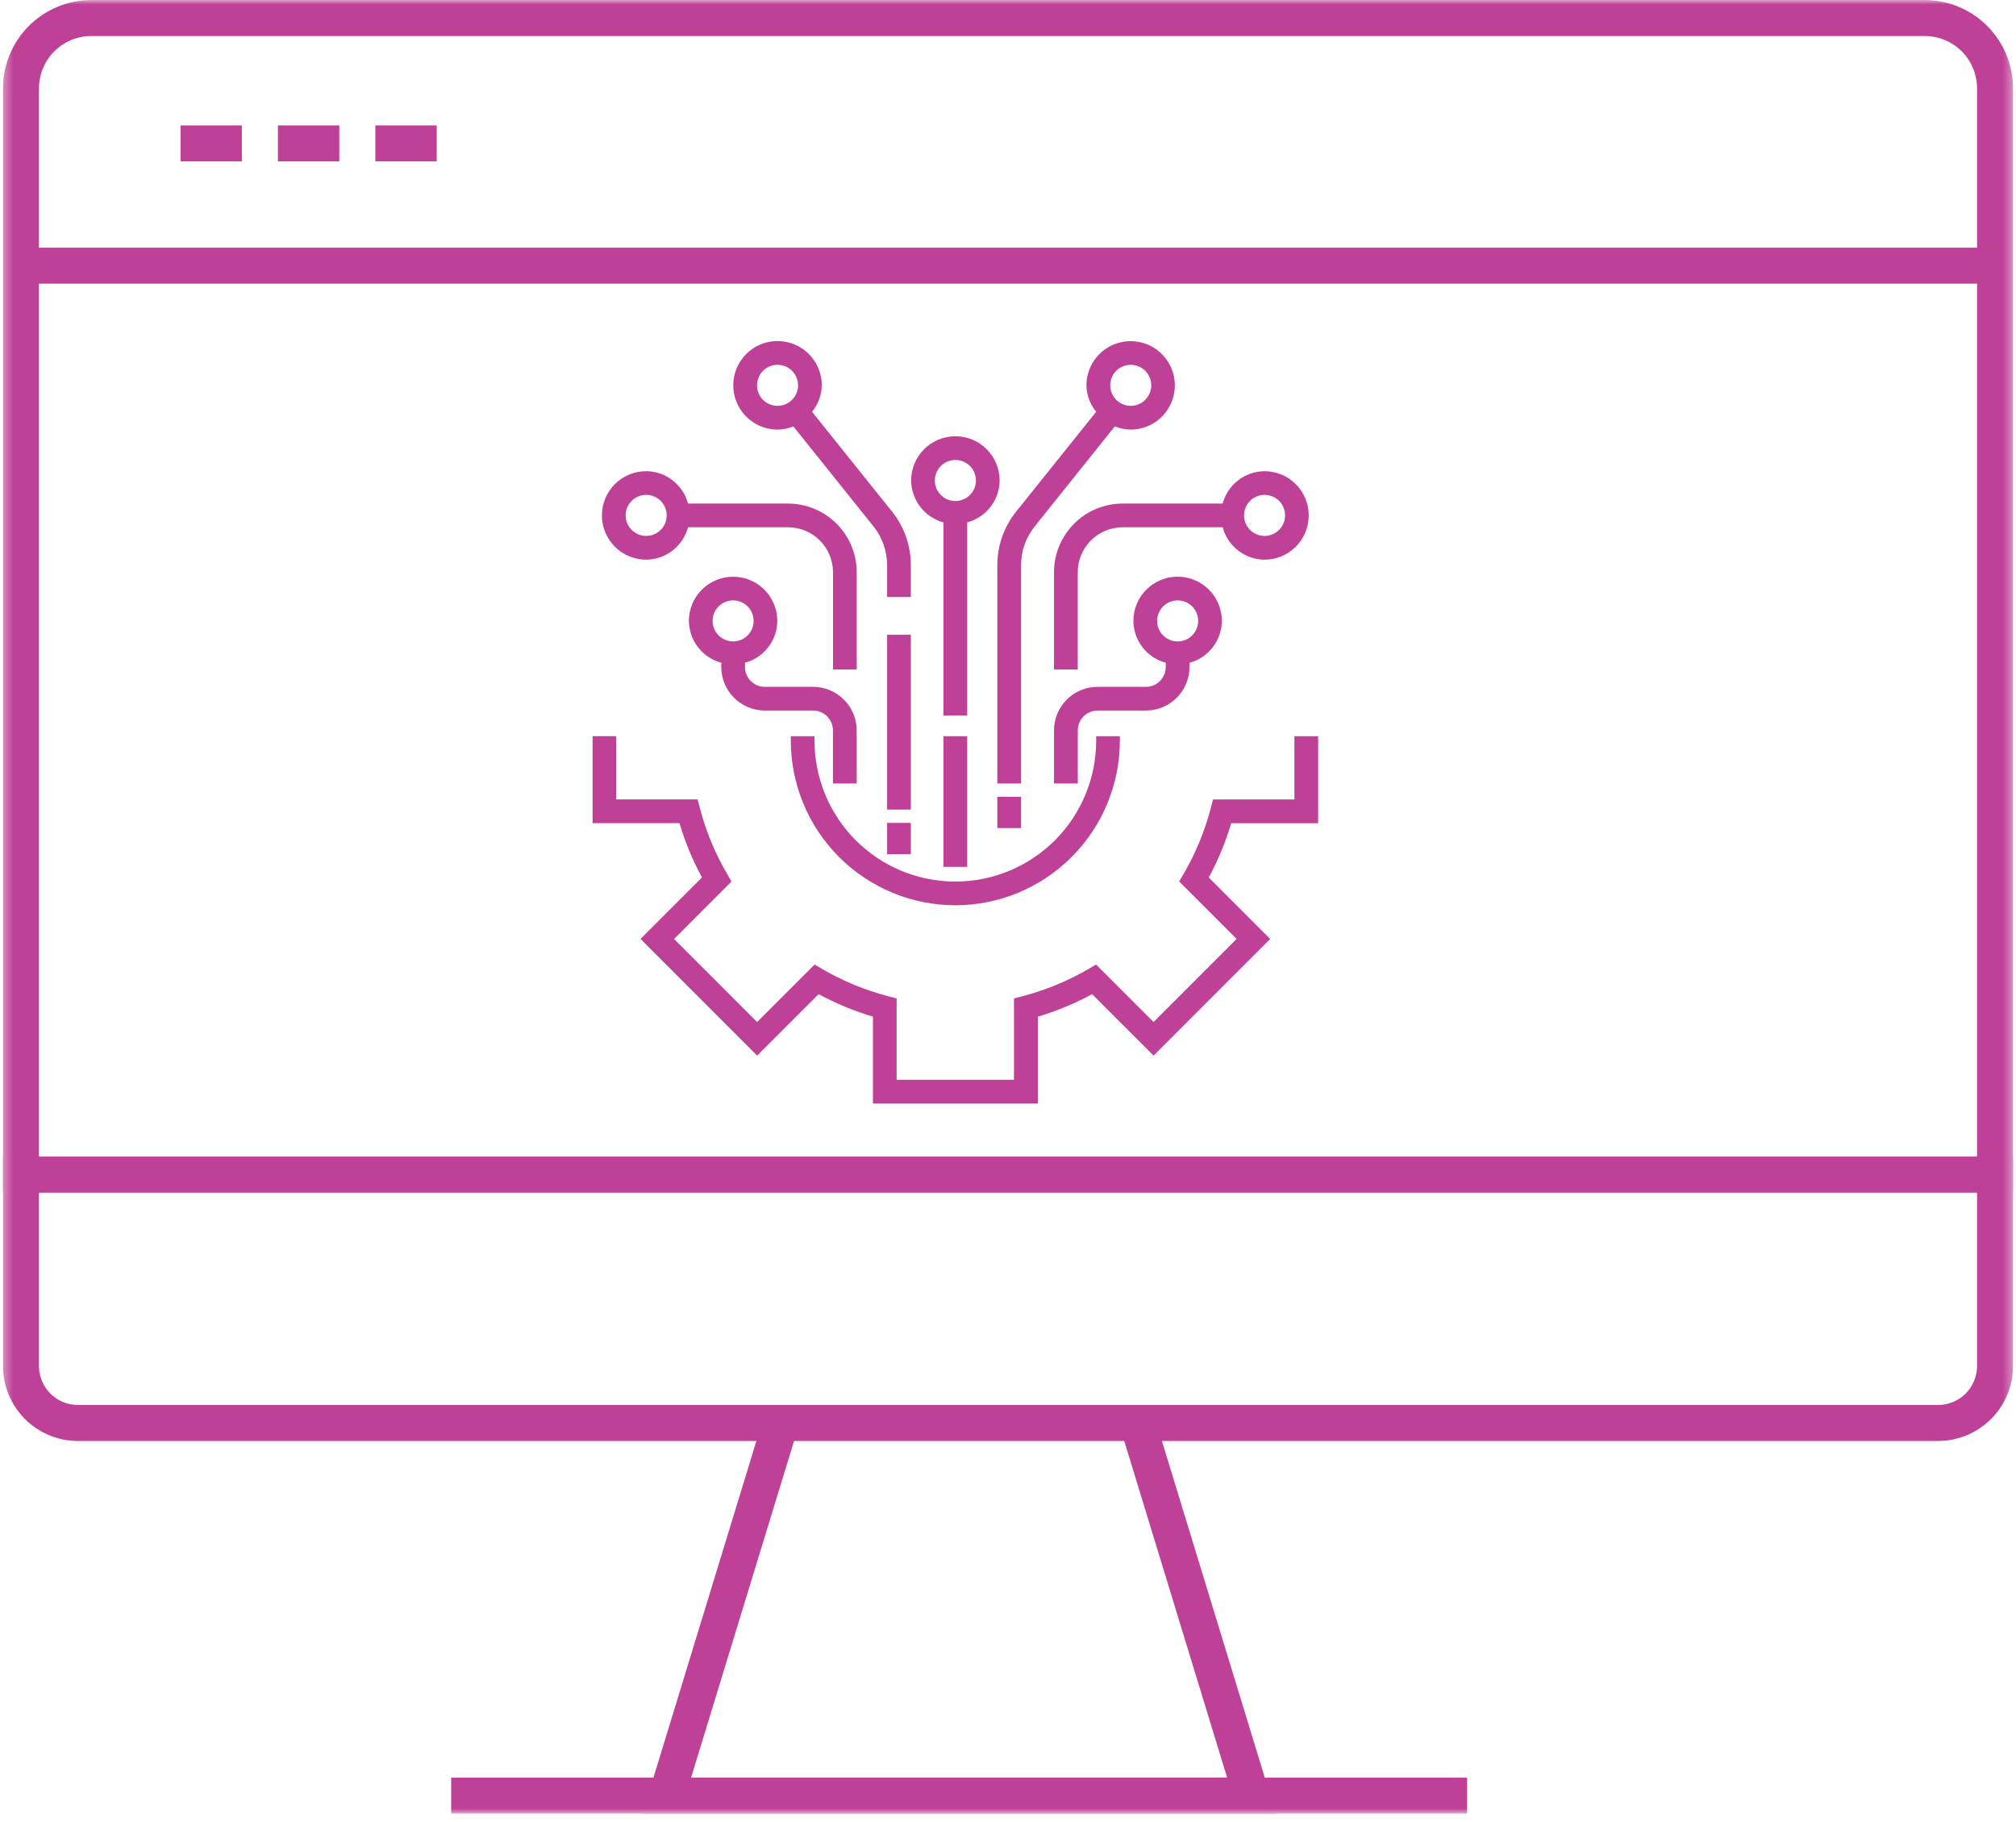 <?xml version="1.0" encoding="UTF-8"?> <svg xmlns="http://www.w3.org/2000/svg" width="228" height="206" viewBox="0 0 228 206" fill="none"><mask id="mask0_581_153" style="mask-type:luminance" maskUnits="userSpaceOnUse" x="0" y="0" width="228" height="206"><path d="M227.665 0H0.336V205.072H227.665V0Z" fill="white"></path></mask><g mask="url(#mask0_581_153)"><path d="M134.524 75.42V74.944C135.568 74.664 136.491 74.049 137.153 73.195C137.814 72.34 138.178 71.292 138.187 70.211C138.187 68.884 137.66 67.611 136.721 66.673C135.783 65.735 134.51 65.207 133.183 65.207C131.856 65.207 130.584 65.735 129.645 66.673C128.707 67.611 128.18 68.884 128.18 70.211C128.189 71.291 128.553 72.339 129.214 73.193C129.876 74.047 130.799 74.661 131.843 74.94V75.42C131.842 76.014 131.606 76.584 131.186 77.005C130.765 77.425 130.195 77.662 129.601 77.662H124.126C122.82 77.664 121.568 78.184 120.645 79.108C119.722 80.032 119.203 81.284 119.202 82.59V88.59H121.894V82.59C121.893 81.996 122.128 81.426 122.547 81.005C122.965 80.584 123.534 80.346 124.128 80.344H129.602C130.907 80.342 132.159 79.823 133.082 78.9C134.005 77.977 134.524 76.725 134.526 75.42M133.187 72.531C132.727 72.531 132.278 72.395 131.896 72.141C131.514 71.885 131.216 71.523 131.04 71.099C130.864 70.674 130.818 70.207 130.907 69.757C130.997 69.306 131.218 68.892 131.543 68.567C131.868 68.242 132.282 68.021 132.732 67.931C133.183 67.842 133.65 67.888 134.074 68.064C134.499 68.24 134.861 68.538 135.116 68.92C135.371 69.302 135.507 69.752 135.507 70.211C135.506 70.826 135.261 71.415 134.826 71.85C134.391 72.285 133.802 72.53 133.187 72.531Z" fill="#BF4197"></path><path d="M126.963 56.94C124.905 56.942 122.932 57.76 121.477 59.215C120.022 60.67 119.203 62.643 119.202 64.701V75.701H121.888V64.701C121.889 63.355 122.424 62.064 123.375 61.112C124.326 60.16 125.617 59.624 126.963 59.622H138.28C138.559 60.666 139.173 61.589 140.027 62.251C140.881 62.913 141.928 63.276 143.009 63.286C144.336 63.286 145.609 62.759 146.547 61.821C147.485 60.882 148.012 59.609 148.012 58.282C148.012 56.956 147.485 55.683 146.547 54.745C145.609 53.806 144.336 53.279 143.009 53.279C141.928 53.288 140.88 53.651 140.025 54.313C139.17 54.974 138.556 55.898 138.276 56.942L126.963 56.94ZM140.694 58.279C140.694 57.82 140.829 57.37 141.084 56.988C141.339 56.606 141.702 56.308 142.126 56.132C142.551 55.956 143.018 55.91 143.468 55.999C143.919 56.089 144.333 56.31 144.658 56.635C144.983 56.96 145.204 57.374 145.293 57.825C145.383 58.275 145.337 58.742 145.161 59.166C144.985 59.591 144.687 59.953 144.305 60.209C143.923 60.464 143.473 60.599 143.014 60.599C142.399 60.598 141.809 60.353 141.375 59.918C140.94 59.483 140.695 58.894 140.694 58.279Z" fill="#BF4197"></path><path d="M86.494 80.344H91.964C92.558 80.346 93.128 80.583 93.547 81.004C93.967 81.425 94.202 81.996 94.202 82.59V88.59H96.888V82.59C96.887 81.284 96.368 80.032 95.445 79.108C94.522 78.184 93.27 77.664 91.964 77.662H86.494C85.899 77.662 85.329 77.425 84.909 77.005C84.489 76.584 84.252 76.014 84.252 75.42V74.94C85.294 74.659 86.217 74.045 86.877 73.191C87.538 72.337 87.901 71.291 87.911 70.211C87.911 68.885 87.384 67.613 86.446 66.675C85.509 65.738 84.237 65.211 82.911 65.211C81.585 65.211 80.313 65.738 79.375 66.675C78.438 67.613 77.911 68.885 77.911 70.211C77.921 71.291 78.284 72.337 78.945 73.191C79.605 74.045 80.527 74.659 81.57 74.94V75.42C81.572 76.726 82.092 77.978 83.016 78.901C83.94 79.824 85.192 80.343 86.498 80.344M82.913 72.53C82.454 72.53 82.004 72.394 81.622 72.139C81.24 71.885 80.942 71.522 80.766 71.097C80.59 70.673 80.544 70.206 80.633 69.755C80.723 69.305 80.944 68.891 81.269 68.566C81.594 68.241 82.008 68.02 82.458 67.93C82.909 67.841 83.376 67.887 83.8 68.063C84.225 68.239 84.587 68.537 84.842 68.919C85.097 69.301 85.233 69.751 85.233 70.21C85.232 70.825 84.987 71.415 84.552 71.849C84.117 72.284 83.528 72.529 82.913 72.53Z" fill="#BF4197"></path><path d="M109.386 83.244H106.704V98.021H109.386V83.244Z" fill="#BF4197"></path><path d="M106.704 59.069V80.909H109.386V59.069C110.431 58.789 111.355 58.174 112.018 57.318C112.68 56.463 113.043 55.414 113.053 54.332C113.053 53.005 112.526 51.732 111.587 50.794C110.649 49.856 109.376 49.328 108.049 49.328C106.722 49.328 105.45 49.856 104.511 50.794C103.573 51.732 103.046 53.005 103.046 54.332C103.055 55.413 103.417 56.461 104.078 57.316C104.738 58.171 105.661 58.787 106.704 59.069ZM105.727 54.332C105.727 53.872 105.863 53.423 106.119 53.04C106.374 52.658 106.738 52.36 107.162 52.184C107.587 52.009 108.055 51.963 108.506 52.053C108.957 52.143 109.371 52.365 109.696 52.69C110.02 53.016 110.242 53.43 110.331 53.881C110.42 54.332 110.373 54.8 110.197 55.224C110.02 55.649 109.722 56.011 109.339 56.266C108.956 56.521 108.507 56.657 108.047 56.656C107.431 56.654 106.842 56.409 106.407 55.973C105.972 55.538 105.727 54.947 105.727 54.332Z" fill="#BF4197"></path><path d="M103.013 71.768H100.327V91.542H103.013V71.768Z" fill="#BF4197"></path><path d="M103.013 93.048H100.327V96.584H103.013V93.048Z" fill="#BF4197"></path><path d="M73.077 63.286C74.159 63.277 75.207 62.914 76.063 62.253C76.918 61.591 77.534 60.667 77.814 59.623H89.13C90.477 59.625 91.767 60.16 92.72 61.112C93.672 62.065 94.207 63.355 94.209 64.702V75.702H96.891V64.702C96.889 62.644 96.07 60.671 94.616 59.216C93.161 57.761 91.188 56.942 89.13 56.94H77.814C77.534 55.895 76.918 54.972 76.063 54.31C75.207 53.649 74.159 53.286 73.077 53.277C71.75 53.277 70.477 53.804 69.539 54.742C68.601 55.681 68.073 56.953 68.073 58.281C68.073 59.608 68.601 60.88 69.539 61.819C70.477 62.757 71.75 63.284 73.077 63.284M70.757 58.278C70.757 57.819 70.892 57.369 71.147 56.987C71.403 56.605 71.765 56.307 72.189 56.131C72.614 55.955 73.081 55.909 73.531 55.998C73.982 56.088 74.396 56.309 74.721 56.634C75.046 56.959 75.267 57.373 75.356 57.824C75.446 58.274 75.4 58.741 75.224 59.166C75.048 59.59 74.75 59.953 74.368 60.208C73.986 60.462 73.536 60.598 73.077 60.598C72.462 60.597 71.873 60.352 71.438 59.917C71.003 59.483 70.758 58.893 70.757 58.278Z" fill="#BF4197"></path><path d="M87.934 48.576C88.549 48.569 89.156 48.447 89.725 48.214L98.804 59.548C99.787 60.778 100.323 62.304 100.326 63.878V67.504H103.012V63.878C103.01 61.695 102.267 59.577 100.904 57.871L91.841 46.562C92.531 45.717 92.918 44.666 92.941 43.575C92.942 42.585 92.65 41.616 92.1 40.792C91.551 39.968 90.769 39.326 89.855 38.946C88.94 38.566 87.933 38.466 86.962 38.658C85.991 38.851 85.098 39.327 84.397 40.027C83.697 40.727 83.219 41.619 83.026 42.59C82.832 43.561 82.931 44.568 83.309 45.483C83.688 46.398 84.33 47.181 85.153 47.731C85.977 48.281 86.945 48.575 87.935 48.575M85.615 43.575C85.614 43.115 85.749 42.666 86.004 42.283C86.259 41.901 86.621 41.602 87.046 41.426C87.47 41.249 87.937 41.203 88.388 41.292C88.839 41.382 89.253 41.602 89.578 41.927C89.903 42.252 90.125 42.666 90.214 43.117C90.304 43.568 90.258 44.035 90.082 44.459C89.906 44.884 89.608 45.247 89.225 45.502C88.843 45.757 88.394 45.893 87.934 45.892C87.32 45.891 86.731 45.646 86.296 45.212C85.862 44.779 85.616 44.19 85.614 43.576" fill="#BF4197"></path><path d="M112.792 63.878V88.592H115.478V63.878C115.479 62.304 116.016 60.777 117 59.548L126.079 48.214C126.648 48.446 127.256 48.569 127.87 48.576C128.859 48.576 129.826 48.283 130.648 47.733C131.47 47.184 132.111 46.403 132.489 45.489C132.868 44.576 132.967 43.57 132.774 42.6C132.581 41.631 132.105 40.74 131.406 40.041C130.706 39.341 129.815 38.865 128.845 38.672C127.876 38.479 126.87 38.578 125.957 38.957C125.043 39.335 124.262 39.976 123.713 40.798C123.163 41.62 122.87 42.587 122.87 43.576C122.892 44.667 123.28 45.718 123.97 46.563L114.904 57.871C113.541 59.577 112.797 61.694 112.792 63.878ZM125.559 43.575C125.558 43.115 125.694 42.665 125.949 42.282C126.204 41.9 126.567 41.601 126.991 41.425C127.416 41.249 127.884 41.203 128.335 41.293C128.786 41.383 129.2 41.605 129.525 41.93C129.85 42.256 130.071 42.671 130.159 43.122C130.248 43.573 130.201 44.041 130.024 44.465C129.846 44.889 129.547 45.252 129.164 45.506C128.78 45.76 128.33 45.894 127.87 45.892C127.257 45.889 126.67 45.643 126.238 45.209C125.805 44.775 125.561 44.188 125.559 43.575Z" fill="#BF4197"></path><path d="M115.478 90.097H112.792V93.633H115.478V90.097Z" fill="#BF4197"></path><path d="M149.077 93.082V83.246H146.391V90.396H137.191L136.931 91.396C136.249 93.982 135.224 96.465 133.883 98.778L133.354 99.669L139.854 106.169L130.462 115.563L123.962 109.063L123.062 109.584C120.749 110.931 118.265 111.957 115.676 112.636L114.676 112.896V122.096H101.405V112.896L100.405 112.636C97.82 111.956 95.338 110.932 93.026 109.591L92.126 109.066L85.626 115.566L76.237 106.173L82.728 99.673L82.211 98.782C80.863 96.468 79.836 93.981 79.157 91.391L78.897 90.391H69.697V83.241H67.017V93.077H76.845C77.478 95.206 78.331 97.264 79.389 99.218L72.442 106.17L85.632 119.36L92.579 112.413C94.534 113.469 96.593 114.32 98.724 114.952V124.784H117.375V114.952C119.505 114.322 121.563 113.471 123.516 112.413L130.463 119.36L143.294 106.532L143.652 106.17L136.705 99.223C137.761 97.269 138.611 95.211 139.244 93.082H149.077Z" fill="#BF4197"></path><path d="M108.042 102.365C112.976 102.359 117.706 100.396 121.194 96.907C124.683 93.419 126.646 88.689 126.652 83.755V83.246H123.971V83.755C123.971 87.979 122.293 92.03 119.306 95.017C116.319 98.004 112.269 99.681 108.045 99.681C103.821 99.681 99.77 98.004 96.783 95.017C93.796 92.03 92.118 87.979 92.118 83.755V83.246H89.436V83.755C89.442 88.688 91.405 93.417 94.892 96.906C98.38 100.394 103.109 102.358 108.042 102.365Z" fill="#BF4197"></path><path d="M225.63 28.003H2.371V32.073H225.63V28.003Z" fill="#BF4197"></path><path d="M27.355 14.179H20.416V18.249H27.355V14.179Z" fill="#BF4197"></path><path d="M38.375 14.179H31.432V18.249H38.375V14.179Z" fill="#BF4197"></path><path d="M49.392 14.179H42.453V18.249H49.392V14.179Z" fill="#BF4197"></path><path d="M227.665 134.845H0.336V9.985C0.34 7.339 1.394 4.802 3.265 2.931C5.136 1.06 7.673 0.007 10.319 0.002L217.682 0.002C220.329 0.005 222.866 1.058 224.737 2.929C226.609 4.801 227.662 7.338 227.665 9.985V134.845ZM4.406 130.775H223.596V9.985C223.593 8.418 222.969 6.915 221.861 5.807C220.753 4.698 219.25 4.075 217.683 4.072H10.319C8.752 4.075 7.249 4.698 6.141 5.807C5.032 6.915 4.409 8.418 4.406 9.985V130.775Z" fill="#BF4197"></path><path d="M219.188 162.941H8.813C6.565 162.938 4.41 162.044 2.82 160.454C1.231 158.864 0.338 156.708 0.336 154.46L0.336 130.775H227.665V154.46C227.663 156.708 226.769 158.863 225.18 160.452C223.591 162.041 221.436 162.935 219.188 162.937M4.406 134.841V154.46C4.406 155.629 4.871 156.75 5.697 157.576C6.523 158.402 7.644 158.867 8.813 158.867H219.188C220.357 158.867 221.477 158.402 222.304 157.576C223.13 156.75 223.595 155.629 223.595 154.46V134.841H4.406Z" fill="#BF4197"></path><path d="M144.287 205.072H72.658L86.348 160.306L90.243 161.498L78.16 200.998H138.781L126.707 161.499L130.602 160.307L144.287 205.072Z" fill="#BF4197"></path><path d="M165.921 201.003H51.023V205.073H165.921V201.003Z" fill="#BF4197"></path></g></svg> 